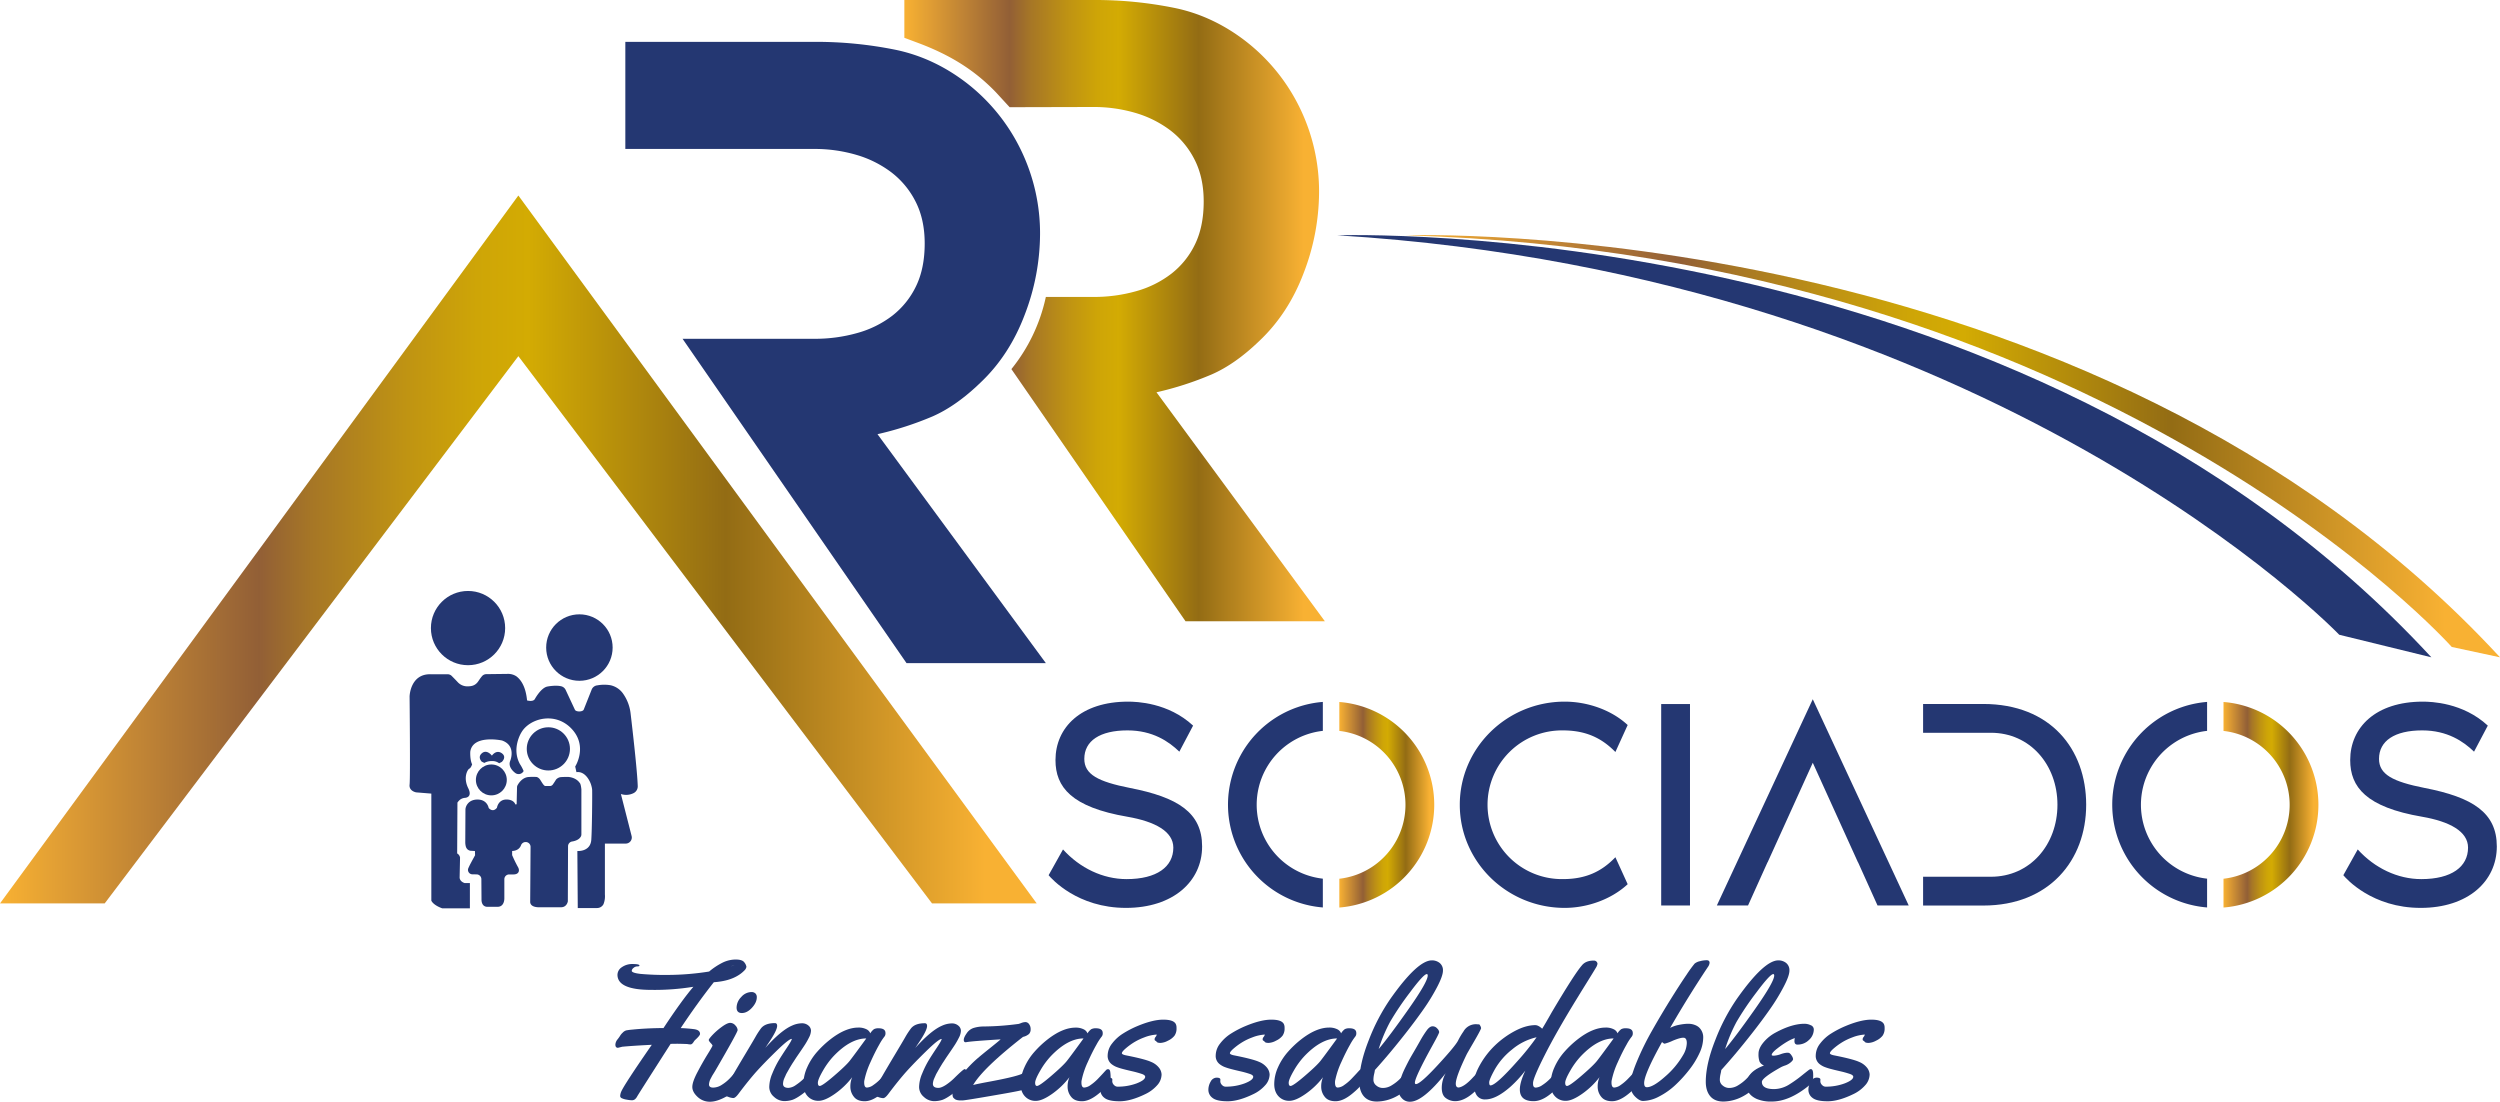 <svg id="Capa_1" data-name="Capa 1" xmlns="http://www.w3.org/2000/svg" xmlns:xlink="http://www.w3.org/1999/xlink" viewBox="0 0 1736.36 765.19"><defs><style>.cls-1{fill:#243772;}.cls-2{fill:url(#Degradado_sin_nombre_6);}.cls-3{fill:url(#Degradado_sin_nombre_6-2);}.cls-4{fill:url(#Degradado_sin_nombre_6-3);}.cls-5{fill:url(#Degradado_sin_nombre_6-4);}.cls-6{fill:url(#Degradado_sin_nombre_6-5);}.cls-7{fill:#243871;}</style><linearGradient id="Degradado_sin_nombre_6" x1="649.33" y1="238.68" x2="941.41" y2="238.68" gradientUnits="userSpaceOnUse"><stop offset="0" stop-color="#f8b133"/><stop offset="0.25" stop-color="#925f36"/><stop offset="0.3" stop-color="#a67626"/><stop offset="0.39" stop-color="#bf9313"/><stop offset="0.46" stop-color="#cea507"/><stop offset="0.51" stop-color="#d3ab03"/><stop offset="0.7" stop-color="#936c14"/><stop offset="0.95" stop-color="#f8b133"/></linearGradient><linearGradient id="Degradado_sin_nombre_6-2" x1="0" y1="381.62" x2="720.04" y2="381.62" xlink:href="#Degradado_sin_nombre_6"/><linearGradient id="Degradado_sin_nombre_6-3" x1="997.72" y1="332.84" x2="1757.59" y2="332.84" xlink:href="#Degradado_sin_nombre_6"/><linearGradient id="Degradado_sin_nombre_6-4" x1="951.45" y1="581.87" x2="1017.37" y2="581.87" xlink:href="#Degradado_sin_nombre_6"/><linearGradient id="Degradado_sin_nombre_6-5" x1="1565.55" y1="581.87" x2="1631.47" y2="581.87" xlink:href="#Degradado_sin_nombre_6"/></defs><path class="cls-1" d="M747.62,483.49H650.84L495.3,258.24h91.6a107.49,107.49,0,0,0,29.67-4,71,71,0,0,0,24.48-12.1,57.29,57.29,0,0,0,16.42-20.45q6-12.37,6-29.67,0-16.69-6.34-29.09a59,59,0,0,0-17-20.45,75,75,0,0,0-24.49-12.1,102.66,102.66,0,0,0-28.8-4H455.55V52H587.47a277.1,277.1,0,0,1,55.6,5.48Q669.84,63,692.9,80.81a130.9,130.9,0,0,1,37.44,46.37,132.38,132.38,0,0,1,13.25,58.47,157.43,157.43,0,0,1-10.65,55.88q-10.68,28.25-30.82,47.24Q685.4,304.91,669,312.11a224.49,224.49,0,0,1-38.31,12.38Z" transform="translate(-21.23 -22.93)"/><path class="cls-2" d="M941.41,454.43H844.63L723.69,279.29l.51-.64a119.37,119.37,0,0,0,23.15-48.28l.27-1.2h33.06a107.49,107.49,0,0,0,29.67-4A71,71,0,0,0,834.83,213a57.2,57.2,0,0,0,16.42-20.45q6-12.37,6-29.67,0-16.69-6.34-29.09a59.05,59.05,0,0,0-17-20.45,75.32,75.32,0,0,0-24.49-12.1,102.61,102.61,0,0,0-28.8-4l-58.16.15L713,87.1c-13.67-14.21-30.2-25.61-55.66-34.92l-8-3V22.93H781.26a277.07,277.07,0,0,1,55.59,5.48q26.79,5.48,49.83,23.33a130.88,130.88,0,0,1,37.45,46.38,132.45,132.45,0,0,1,13.25,58.47,157.49,157.49,0,0,1-10.66,55.88q-10.66,28.23-30.82,47.24Q879.18,275.85,862.77,283a224.17,224.17,0,0,1-38.31,12.39Z" transform="translate(-21.23 -22.93)"/><polygon class="cls-3" points="72.71 627.46 0 627.46 360.02 135.79 720.04 627.46 647.33 627.46 360.02 247.37 72.71 627.46"/><path class="cls-4" d="M997.72,186.36S1472,170,1757.59,479.47l-33.51-7.2S1481.81,200.35,997.72,186.36Z" transform="translate(-21.23 -22.93)"/><path class="cls-1" d="M950.05,186.36S1424.32,170,1709.93,479.47l-64-15.68S1406.58,214.35,950.05,186.36Z" transform="translate(-21.23 -22.93)"/><circle class="cls-1" cx="402.42" cy="449.76" r="23.08"/><circle class="cls-1" cx="325.07" cy="436.23" r="25.78"/><circle class="cls-1" cx="341.26" cy="541.69" r="10.73"/><circle class="cls-1" cx="380.86" cy="520.13" r="15"/><path class="cls-1" d="M362.88,547.76s-3.33-4.46-6.72-1.85c-3.62,2.8-.36,6-.36,6l1.81.9a10.2,10.2,0,0,1,5.17-1.28,7.77,7.77,0,0,1,5.13,1.52l1.85-.95s3.7-3.33,0-6C365.82,543.3,362.88,547.76,362.88,547.76Z" transform="translate(-21.23 -22.93)"/><path class="cls-1" d="M426.64,515.81l5.45-13.73a4.72,4.72,0,0,1,4-3.14,26.5,26.5,0,0,1,9.2-.08,14.44,14.44,0,0,1,8.91,6.14,29.78,29.78,0,0,1,5.05,13.81c1.29,10.93,4.62,39.89,4.92,50.11a5.23,5.23,0,0,1-2.7,4.77,11.44,11.44,0,0,1-9,.71l7.44,29.16a4.23,4.23,0,0,1-4.09,5.28l-14.46,0V644.2a14.77,14.77,0,0,1-1,6.76,5,5,0,0,1-4.58,2.64H422.51l-.28-39.6s9.11.71,9.68-7.83c.5-7.48.7-29.2.6-34.56a13.72,13.72,0,0,0-.52-2.82c-.79-3.36-4.36-10.42-10.4-9.56l-.86-3.92s9-14-2.49-26.2-29.25-7.22-34.9,2.56c0,0-7,11-1,21.94a28.86,28.86,0,0,1,2.57,4.84,3.9,3.9,0,0,1-5.7,1.42s-5.41-3.7-3.7-8.26c0,0,4.7-10.78-5.65-14.39,0,0-20.28-4.32-22,7.79,0,0-.33,5.51,1.28,8.79,0,0-.76,2.46-1.94,3s-4.47,6.08-.76,13.58c3.28,6.66-2.38,6.7-2.38,6.7a6.58,6.58,0,0,0-3.32,1.28,10.54,10.54,0,0,0-1.8,2l-.19,35.33a4,4,0,0,1,2,2.85l-.29,14s0,2.56,3.42,3.7h3.71l0,17.57H328.4s-5.88-1.9-7.59-5.32V574.12l-10.54-.86s-5.13-.85-4.56-5.41,0-61.25,0-61.25.36-15.67,14.6-15.38H332a4.1,4.1,0,0,1,3.13,1.35c1.71,1.74,2,2,4,4.13a9,9,0,0,0,7.09,2.92c2.82,0,5-.7,6.76-2.92.78-1,1.74-2.67,3.08-4.2a3.91,3.91,0,0,1,2.9-1.34l15.41-.19a10.49,10.49,0,0,1,5.47,1.67c3,2.24,6.49,6.81,7.46,16.76,0,0,3.89,1.19,5.32-.81,0,0,4.27-8,8.83-8.83,0,0,5.7-1.14,9.65-.16a4.65,4.65,0,0,1,3,2.5l6.49,13.9C421.56,517.49,425.9,517.41,426.64,515.81Z" transform="translate(-21.23 -22.93)"/><path class="cls-1" d="M351.1,614l-3.23-.19c-2.79-.66-3.32-2.85-3.49-5.55l.12-22.89c-.05-2.37,2.05-7.26,8.64-7.12s7.5,5.84,7.5,5.84,2.76,3.56,5.75-.14c0,0,.85-6.13,7.26-5.7,0,0,4.28,0,5.56,3.42l.85-.15.27-11.78a3.17,3.17,0,0,1,.39-1.48c.92-1.66,3.55-5.57,8-5.68a36.14,36.14,0,0,1,5.31,0,4.62,4.62,0,0,1,2.33,1.85c1,1.43,2.51,4.43,3.66,4.43h3.13a2.49,2.49,0,0,0,2-1c.44-.6,1.45-2.09,2.28-3.47a5.2,5.2,0,0,1,3.21-1.71c2.48-.18,5.05-.15,5.2-.14s5.34.21,8.05,4.2c0,0,.71.28,1.14,4.42v31.25a3.14,3.14,0,0,1-.28,1.35c-.53,1.09-2,2.95-6.09,3.62a3.36,3.36,0,0,0-2.9,3.27l-.14,38.28s-.57,4-4.55,4.13H395.59s-5.84.28-6.12-3.56l.26-38.38a3.34,3.34,0,0,0-3.34-3.36h-.15a3.44,3.44,0,0,0-3.17,2.32c-.63,1.67-2.31,3.74-6.14,3.9v2.85a86.35,86.35,0,0,0,4.08,8.36c1.33,2.28.72,5.08-3.18,5.08l-2.87,0a3.33,3.33,0,0,0-3.44,3.33V646.9s.19,5.89-4.75,5.85h-6.46c-4.94.37-4.65-5-4.65-5l-.1-14.19a3.33,3.33,0,0,0-3.28-3.33l-2.84-.05a3.07,3.07,0,0,1-3-4.08c1.12-2.59,2.14-4.37,4.75-9.16Z" transform="translate(-21.23 -22.93)"/><path class="cls-1" d="M856.15,610.81c0,24.36-20.2,42.69-52.89,42.69-33.73,0-51.63-20.2-53.72-22.7l10-17.9c11.66,12.91,27.69,20.61,44.14,20.61,21,0,32.48-8.54,32.48-21.86,0-11.25-12.7-18.12-31.85-21.45-38.94-6.66-50-20.61-50-39.35,0-22.7,17.7-40.6,50.39-40.6,5.83,0,27.9.62,45.19,16.65L840.33,545c-7.29-7.08-18.53-14.78-36-14.78-19.16,0-30,7.28-30,19.78,0,10.82,9.58,15.82,31.65,20.19C839.29,576.67,856.15,587.29,856.15,610.81Z" transform="translate(-21.23 -22.93)"/><path class="cls-1" d="M940,510.49v20.06a51.64,51.64,0,0,0,0,102.65v20a71.61,71.61,0,0,1,0-142.76Z" transform="translate(-21.23 -22.93)"/><path class="cls-1" d="M1143.19,618.31l8.53,18.74c-11.66,10.83-28.52,16.45-43.72,16.45-40.19,0-72.88-32.07-72.88-71.63s32.69-71.62,72.88-71.62c15.2,0,32.06,5.41,43.72,16.24l-8.53,18.74c-9.58-9.79-20.62-15-36.44-15a51.64,51.64,0,1,0,0,103.27C1122.57,633.51,1133.61,628.31,1143.19,618.31Z" transform="translate(-21.23 -22.93)"/><path class="cls-1" d="M1175,651.83V511.92h20V651.83Z" transform="translate(-21.23 -22.93)"/><path class="cls-1" d="M1346.92,651.83h-21.66l-13.53-30h-.07l-31.37-69.13-31.37,69.13h-.07l-13.53,30h-21.66l66.63-143.25Z" transform="translate(-21.23 -22.93)"/><path class="cls-1" d="M1470.17,581.87c0,38.73-25.82,70-71.42,70H1356.9v-20H1404c27.27,0,46.22-22.27,46.22-50s-19-50-46.22-50H1356.9v-20h41.85C1445.39,511.92,1470.17,543.15,1470.17,581.87Z" transform="translate(-21.23 -22.93)"/><path class="cls-1" d="M1554.15,510.49v20.06a51.64,51.64,0,0,0,0,102.65v20a71.61,71.61,0,0,1,0-142.76Z" transform="translate(-21.23 -22.93)"/><path class="cls-1" d="M1755.38,610.81c0,24.36-20.2,42.69-52.88,42.69-33.74,0-51.64-20.2-53.72-22.7l10-17.9c11.66,12.91,27.69,20.61,44.14,20.61,21,0,32.48-8.54,32.48-21.86,0-11.25-12.7-18.12-31.85-21.45-38.94-6.66-50-20.61-50-39.35,0-22.7,17.7-40.6,50.39-40.6,5.82,0,27.9.62,45.18,16.65L1739.56,545c-7.29-7.08-18.53-14.78-36-14.78-19.16,0-30,7.28-30,19.78,0,10.82,9.57,15.82,31.64,20.19C1738.52,576.67,1755.38,587.29,1755.38,610.81Z" transform="translate(-21.23 -22.93)"/><path class="cls-5" d="M1017.37,581.87a71.61,71.61,0,0,1-65.92,71.38v-20a51.64,51.64,0,0,0,0-102.65V510.49A71.62,71.62,0,0,1,1017.37,581.87Z" transform="translate(-21.23 -22.93)"/><path class="cls-6" d="M1631.47,581.87a71.61,71.61,0,0,1-65.92,71.38v-20a51.64,51.64,0,0,0,0-102.65V510.49A71.62,71.62,0,0,1,1631.47,581.87Z" transform="translate(-21.23 -22.93)"/><path class="cls-7" d="M450.43,750.67c-1.19,0-1.79-.74-1.79-2.23a6.21,6.21,0,0,1,1.5-3.63A23.86,23.86,0,0,0,452,742.2a9.32,9.32,0,0,1,1.68-2,5.78,5.78,0,0,1,2.43-1.6,41,41,0,0,1,4.29-.57q9.94-1,21.66-1.08,12.74-19.31,20.76-28.66a167.13,167.13,0,0,1-29.23,2.16q-23.51,0-23.5-10.51a6.4,6.4,0,0,1,3-5.22,12.53,12.53,0,0,1,7.64-2.23q4.62,0,4.62,1.08c0,.38-.48.57-1.43.57a4.08,4.08,0,0,0-2.68,1.05,2.87,2.87,0,0,0-1.24,2q0,1.47,6.24,2.17a189.7,189.7,0,0,0,19.27.7,185.58,185.58,0,0,0,28.25-2.36,47,47,0,0,1,9.46-6.24,20.8,20.8,0,0,1,9-2.1q4.59,0,6,2a6.78,6.78,0,0,1,1.43,3,4.41,4.41,0,0,1-1.49,2.68,21.16,21.16,0,0,1-4.27,3.37q-6.43,4-16.88,4.72-11.14,14.07-23,31.85c3.26.12,6.32.37,9.17.73s4.26,1.47,4.26,3.34q0,1.14-3.63,4.4a12.72,12.72,0,0,0-.95,1.33q-1,1.53-2,1.53a11.61,11.61,0,0,1-2.26-.25q-5-.2-7.45-.19l-4.14.06Q464.57,783,463.84,784.34a6.72,6.72,0,0,1-1.6,2.07,3.29,3.29,0,0,1-2.13.7,21.25,21.25,0,0,1-3.57-.42,12.07,12.07,0,0,1-3.44-1,1.76,1.76,0,0,1-1.14-1.53,9.23,9.23,0,0,1,.57-2.64q1.53-4.26,21.4-32.93-12.93.63-20.51,1.34Zm80.89-57.52a21.27,21.27,0,0,0-2.48,1Z" transform="translate(-21.23 -22.93)"/><path class="cls-7" d="M536.54,771.18a7,7,0,0,1-.38,2.74,23.93,23.93,0,0,1-9.94,10.29q-6.81,3.91-11.84,3.92a12.3,12.3,0,0,1-8.67-3.38q-3.63-3.37-3.63-6.88t3.51-10.19q3.5-6.69,7-12.36t3.51-6.15c0-.31-.44-.94-1.31-1.87s-1.3-1.63-1.3-2.07.88-1.62,2.64-3.51a46.44,46.44,0,0,1,6.43-5.6q3.8-2.77,5.8-2.77a4.74,4.74,0,0,1,3.6,1.78,5.15,5.15,0,0,1,1.59,3.25q0,1.47-15.16,27.58c-.13.25-.48.82-1,1.69s-1,1.59-1.34,2.16-.69,1.27-1.11,2.07a10.05,10.05,0,0,0-1.28,4.27c0,1.44,1,2.17,2.93,2.17a11.31,11.31,0,0,0,6.08-2,28.28,28.28,0,0,0,5.45-4.43q6-6.43,6.82-6.43Q536.54,765.45,536.54,771.18Zm10.32-55.6c0,2.42-1.13,4.85-3.37,7.29s-4.6,3.66-7,3.66-3.67-1.27-3.67-3.82a10.65,10.65,0,0,1,3.22-7.29,9.54,9.54,0,0,1,7.1-3.47,3.82,3.82,0,0,1,2.74.95A3.5,3.5,0,0,1,546.86,715.58Z" transform="translate(-21.23 -22.93)"/><path class="cls-7" d="M565.08,775.7q0,2.81,3.82,2.81a10.06,10.06,0,0,0,5.13-2A37.67,37.67,0,0,0,579.6,772q6.63-6.56,7.52-6.56,1.65,0,1.65,4.78c0,3.18-1,5.37-3,6.56q-9.1,8.21-14.08,10a18.13,18.13,0,0,1-6.17.89,10.53,10.53,0,0,1-6.69-2.93,8.89,8.89,0,0,1-3.31-7,24.8,24.8,0,0,1,2.16-9.33,66.05,66.05,0,0,1,4.43-9q2.26-3.72,5.57-8.66t3.5-6.15l-.12-.12q-2.1.18-10.42,8.28t-13.72,14.07q-5.41,6-12.93,16-2.1,2.75-3.44,2.74a10.85,10.85,0,0,1-3.6-.86,15.1,15.1,0,0,1-2.77-1.24,1.35,1.35,0,0,1-.51-1.15,5.43,5.43,0,0,1,.44-1.88,16.46,16.46,0,0,1,.86-1.84c.28-.49.74-1.25,1.37-2.27s1.9-3.17,3.79-6.46,4.79-8.21,8.7-14.75,6.24-10.48,7-11.84a53.8,53.8,0,0,1,3.95-6.12q2.87-3.63,9.68-3.63c1,0,1.53.64,1.53,1.91q0,3-5.54,11.28l-2.67,4q11-12.22,18.59-15.48a17.14,17.14,0,0,1,6.66-1.59,6.71,6.71,0,0,1,4.71,1.59,4.72,4.72,0,0,1,1.76,3.54,11,11,0,0,1-1.34,4.65,51.69,51.69,0,0,1-2.71,4.84q-1.37,2.13-3.6,5.38c-1.48,2.17-2.29,3.34-2.42,3.53l-1,1.53-1.17,1.82c-.26.38-.68,1-1.28,2s-1.07,1.75-1.43,2.38l-1.34,2.36c-.53.93-1,1.74-1.27,2.42s-.65,1.42-1,2.23A10.55,10.55,0,0,0,565.08,775.7Z" transform="translate(-21.23 -22.93)"/><path class="cls-7" d="M631.38,737.11q4.85,0,4.85,3.31a3.57,3.57,0,0,1-.83,2.61,38.92,38.92,0,0,0-3.54,5.51q-2.7,4.68-6,12A57.29,57.29,0,0,0,621.64,773a6.45,6.45,0,0,0-.19,1.79c0,2.33.63,3.5,1.91,3.5a8.36,8.36,0,0,0,4.52-1.81,32.79,32.79,0,0,0,4.65-3.89q2-2.07,4-4.24c1.3-1.44,2.07-2.26,2.33-2.48a1.74,1.74,0,0,1,1.14-.32c.81,0,1.3.62,1.47,1.85a28,28,0,0,1,.25,3.82,6.69,6.69,0,0,1-.38,2.74q-1.85,3.63-8.12,8.73t-11.4,5.09c-3.42,0-5.93-1-7.55-3.12a11,11,0,0,1-2.42-6.91,16.25,16.25,0,0,1,1.27-6.66A54.64,54.64,0,0,1,601,782.71q-6.86,4.78-11.18,4.78a9.83,9.83,0,0,1-7.07-2.61q-3.5-3.25-3.5-9a28.47,28.47,0,0,1,2.58-11.59,42,42,0,0,1,6.78-10.64,69,69,0,0,1,9.24-8.76q10.57-8.26,19.49-8.27a12,12,0,0,1,5.6,1.14,5.22,5.22,0,0,1,2.74,2.87,9.63,9.63,0,0,1,2.58-2.9A6.51,6.51,0,0,1,631.38,737.11Zm-8.47,7.06q-10.89,0-22.55,12.11a53.78,53.78,0,0,0-7.61,10.38q-3.46,6-3.47,8.28c0,1.49.43,2.23,1.28,2.23q1.79,0,9.93-7t10.83-10.35Q614.24,756.09,622.91,744.17Z" transform="translate(-21.23 -22.93)"/><path class="cls-7" d="M669.16,775.7q0,2.81,3.82,2.81c1.36,0,3.06-.68,5.13-2a38.74,38.74,0,0,0,5.57-4.46q6.63-6.56,7.52-6.56,1.65,0,1.65,4.78t-3,6.56q-9.12,8.21-14.08,10a18.23,18.23,0,0,1-6.18.89,10.56,10.56,0,0,1-6.69-2.93,8.93,8.93,0,0,1-3.31-7,24.64,24.64,0,0,1,2.17-9.33,66.05,66.05,0,0,1,4.43-9q2.25-3.72,5.57-8.66t3.5-6.15l-.13-.12q-2.1.18-10.41,8.28T651,766.91q-5.41,6-12.93,16c-1.4,1.83-2.54,2.74-3.44,2.74a10.86,10.86,0,0,1-3.59-.86,15.33,15.33,0,0,1-2.78-1.24,1.35,1.35,0,0,1-.51-1.15,5.25,5.25,0,0,1,.45-1.88,14.85,14.85,0,0,1,.86-1.84c.28-.49.73-1.25,1.37-2.27s1.9-3.17,3.79-6.46,4.79-8.21,8.7-14.75,6.24-10.48,7-11.84a52.44,52.44,0,0,1,4-6.12q2.86-3.63,9.68-3.63c1,0,1.53.64,1.53,1.91q0,3-5.54,11.28l-2.68,4q11-12.22,18.6-15.48a17.07,17.07,0,0,1,6.66-1.59,6.75,6.75,0,0,1,4.71,1.59,4.7,4.7,0,0,1,1.75,3.54,10.93,10.93,0,0,1-1.33,4.65,54.06,54.06,0,0,1-2.71,4.84q-1.37,2.13-3.6,5.38l-2.42,3.53-1,1.53c-.53.83-.92,1.44-1.18,1.82s-.68,1-1.27,2-1.07,1.75-1.43,2.38-.81,1.43-1.34,2.36-1,1.74-1.28,2.42-.64,1.42-1,2.23A10.33,10.33,0,0,0,669.16,775.7Z" transform="translate(-21.23 -22.93)"/><path class="cls-7" d="M716.23,744.81q-20.72,1.28-24.14,2h-.19c-.85,0-1.28-.56-1.28-1.66s.66-2.61,2-4.52a9.12,9.12,0,0,1,4.9-3.76,23.8,23.8,0,0,1,6.5-1,192.57,192.57,0,0,0,24.71-1.79,17.46,17.46,0,0,0,1.82-.64,8.61,8.61,0,0,1,3-.63,3.13,3.13,0,0,1,2.39,1.4,5.56,5.56,0,0,1,1.11,3.57,4.47,4.47,0,0,1-1.15,3.31,9.57,9.57,0,0,1-4.14,2q-27.88,21.79-34.65,33.44,2.1-.63,10.7-2.23,22.43-4.14,24.53-6.37a2,2,0,0,1,1.43-.63,3.34,3.34,0,0,1,1.75.6q1,.6,1,5.51a7,7,0,0,1-1.31,3.47,7.17,7.17,0,0,1-3,2.84q-1.7.76-18.44,3.63-22.3,3.89-24.17,3.88c-1.26,0-2,0-2.39-.06l-.89-.13a3.65,3.65,0,0,1-.74-.19l-.54-.19a1.7,1.7,0,0,1-.44-.25l-.35-.26c-.07,0-.33-.29-.8-.73s-.7-1.56-.7-3.35a10.74,10.74,0,0,1,.25-3.18,60.13,60.13,0,0,1,7.87-11.44,87.54,87.54,0,0,1,8.57-8.82q3.75-3.24,9.36-7.7C712.45,748,715,745.92,716.23,744.81Z" transform="translate(-21.23 -22.93)"/><path class="cls-7" d="M782.28,737.11c3.22,0,4.84,1.1,4.84,3.31a3.57,3.57,0,0,1-.83,2.61,38.92,38.92,0,0,0-3.54,5.51q-2.7,4.68-6,12A56.86,56.86,0,0,0,772.53,773a6.45,6.45,0,0,0-.19,1.79c0,2.33.64,3.5,1.91,3.5a8.36,8.36,0,0,0,4.52-1.81,32.79,32.79,0,0,0,4.65-3.89q2-2.07,4-4.24c1.29-1.44,2.07-2.26,2.32-2.48a1.79,1.79,0,0,1,1.15-.32c.8,0,1.29.62,1.46,1.85a28,28,0,0,1,.26,3.82,6.65,6.65,0,0,1-.39,2.74q-1.85,3.63-8.12,8.73t-11.4,5.09c-3.42,0-5.93-1-7.55-3.12a11,11,0,0,1-2.42-6.91,16.25,16.25,0,0,1,1.28-6.66,54.68,54.68,0,0,1-12.14,11.66q-6.84,4.78-11.17,4.78a9.85,9.85,0,0,1-7.08-2.61q-3.5-3.25-3.5-9a28.47,28.47,0,0,1,2.58-11.59,41.75,41.75,0,0,1,6.79-10.64,68.33,68.33,0,0,1,9.23-8.76q10.57-8.26,19.49-8.27a12,12,0,0,1,5.6,1.14,5.22,5.22,0,0,1,2.74,2.87,9.63,9.63,0,0,1,2.58-2.9A6.55,6.55,0,0,1,782.28,737.11Zm-8.48,7.06q-10.87,0-22.54,12.11a53.37,53.37,0,0,0-7.61,10.38c-2.32,4-3.47,6.79-3.47,8.28s.42,2.23,1.27,2.23q1.78,0,9.93-7t10.83-10.35Q765.15,756.09,773.8,744.17Z" transform="translate(-21.23 -22.93)"/><path class="cls-7" d="M793.81,772.77l-.07,1a3.67,3.67,0,0,0,1.21,2.74,3.41,3.41,0,0,0,2.23,1.15,37.34,37.34,0,0,0,13.54-2.29q5.89-2.29,5.89-4.59c0-.72-.71-1.35-2.13-1.88a67.86,67.86,0,0,0-7.2-2q-5.07-1.17-7.36-1.84a34.38,34.38,0,0,1-3.63-1.24,14.29,14.29,0,0,1-2.74-1.59,7.2,7.2,0,0,1-3-6.28,13.71,13.71,0,0,1,3.09-8.28,28.65,28.65,0,0,1,7.74-7,67.71,67.71,0,0,1,10-5.16q10.58-4.39,17.77-4.39t8.72,3.06a5.58,5.58,0,0,1,.51,2.42V737a8.61,8.61,0,0,1-1.43,5.29,12.48,12.48,0,0,1-4.52,3.44,12,12,0,0,1-4.91,1.53,6.11,6.11,0,0,1-2.29-.26,2.47,2.47,0,0,1-.8-.67,1.8,1.8,0,0,0-.79-.6q-.48-.19-.48-1a2.49,2.49,0,0,1,.64-1.56,4.84,4.84,0,0,0,.89-1.69,28.31,28.31,0,0,0-8.79,2,40.35,40.35,0,0,0-7.87,3.91,45.25,45.25,0,0,0-5.44,4.14c-1.45,1.32-2.17,2.29-2.17,2.9s1,1.12,2.93,1.5q13.18,2.61,17.32,4.52a13.44,13.44,0,0,1,5.74,4.33,8.24,8.24,0,0,1,1.59,4.4,11.39,11.39,0,0,1-3.25,7.7,25.32,25.32,0,0,1-8,5.93q-10.26,5-17.87,5t-10.51-2.32a6.91,6.91,0,0,1-2.9-5.51,11.21,11.21,0,0,1,1.63-5.9,4.78,4.78,0,0,1,4.17-2.7C793,771.44,793.81,771.88,793.81,772.77Z" transform="translate(-21.23 -22.93)"/><path class="cls-7" d="M868.84,772.77l-.06,1a3.66,3.66,0,0,0,1.2,2.74,3.41,3.41,0,0,0,2.23,1.15,37.34,37.34,0,0,0,13.54-2.29q5.89-2.29,5.89-4.59c0-.72-.71-1.35-2.13-1.88a66.47,66.47,0,0,0-7.2-2q-5.07-1.17-7.36-1.84a34.38,34.38,0,0,1-3.63-1.24,13.93,13.93,0,0,1-2.73-1.59,7.18,7.18,0,0,1-3-6.28,13.71,13.71,0,0,1,3.09-8.28,28.65,28.65,0,0,1,7.74-7,67.71,67.71,0,0,1,10-5.16q10.58-4.39,17.77-4.39t8.73,3.06a5.58,5.58,0,0,1,.51,2.42V737a8.61,8.61,0,0,1-1.44,5.29,12.4,12.4,0,0,1-4.52,3.44,12,12,0,0,1-4.9,1.53,6.14,6.14,0,0,1-2.3-.26,2.34,2.34,0,0,1-.79-.67,1.89,1.89,0,0,0-.8-.6q-.48-.19-.48-1a2.49,2.49,0,0,1,.64-1.56,4.84,4.84,0,0,0,.89-1.69,28.31,28.31,0,0,0-8.79,2,40,40,0,0,0-7.86,3.91,45.44,45.44,0,0,0-5.45,4.14c-1.45,1.32-2.17,2.29-2.17,2.9s1,1.12,2.93,1.5q13.18,2.61,17.33,4.52a13.4,13.4,0,0,1,5.73,4.33,8.24,8.24,0,0,1,1.59,4.4,11.39,11.39,0,0,1-3.25,7.7,25.32,25.32,0,0,1-8,5.93q-10.26,5-17.87,5t-10.51-2.32A6.89,6.89,0,0,1,860.5,780a11.29,11.29,0,0,1,1.62-5.9,4.78,4.78,0,0,1,4.17-2.7C868,771.44,868.84,771.88,868.84,772.77Z" transform="translate(-21.23 -22.93)"/><path class="cls-7" d="M958.39,737.11q4.85,0,4.85,3.31a3.57,3.57,0,0,1-.83,2.61,38.92,38.92,0,0,0-3.54,5.51q-2.7,4.68-6,12A57.29,57.29,0,0,0,948.65,773a6.45,6.45,0,0,0-.19,1.79c0,2.33.63,3.5,1.91,3.5a8.36,8.36,0,0,0,4.52-1.81,32.79,32.79,0,0,0,4.65-3.89q2-2.07,4-4.24c1.3-1.44,2.07-2.26,2.33-2.48a1.74,1.74,0,0,1,1.14-.32c.81,0,1.3.62,1.47,1.85a28,28,0,0,1,.25,3.82,6.69,6.69,0,0,1-.38,2.74q-1.85,3.63-8.12,8.73t-11.4,5.09c-3.42,0-5.93-1-7.55-3.12a11,11,0,0,1-2.42-6.91,16.25,16.25,0,0,1,1.27-6.66A54.64,54.64,0,0,1,928,782.71q-6.86,4.78-11.18,4.78a9.83,9.83,0,0,1-7.07-2.61q-3.5-3.25-3.5-9a28.47,28.47,0,0,1,2.58-11.59,42,42,0,0,1,6.78-10.64,69,69,0,0,1,9.24-8.76q10.57-8.26,19.49-8.27a12,12,0,0,1,5.6,1.14,5.22,5.22,0,0,1,2.74,2.87,9.63,9.63,0,0,1,2.58-2.9A6.51,6.51,0,0,1,958.39,737.11Zm-8.47,7.06q-10.89,0-22.55,12.11a53.78,53.78,0,0,0-7.61,10.38q-3.46,6-3.47,8.28c0,1.49.43,2.23,1.28,2.23q1.78,0,9.93-7t10.83-10.35Q941.25,756.09,949.92,744.17Z" transform="translate(-21.23 -22.93)"/><path class="cls-7" d="M1021.1,691.72a6.41,6.41,0,0,1,2.32,5.38q0,3.57-3.95,11.18a138,138,0,0,1-9.48,15.54q-5.55,7.93-12.55,16.85-11.09,14.15-21.28,25.42a23.72,23.72,0,0,1-.54,2.83,18.4,18.4,0,0,0-.48,4.17,4.94,4.94,0,0,0,2,3.79,7,7,0,0,0,4.81,1.69,11.73,11.73,0,0,0,6.14-2,29.71,29.71,0,0,0,5.7-4.52q6.38-6.56,7.9-6.56t1.53,4.65v1.27a5.94,5.94,0,0,1-.89,3.63,35.26,35.26,0,0,1-12,9.78A29.23,29.23,0,0,1,977.56,788q-6,0-9.1-3.66t-3.12-10q0-12.42,6.65-29.2a136.71,136.71,0,0,1,15-28.57q18.79-26.62,28.73-26.62A8.49,8.49,0,0,1,1021.1,691.72Zm-8.25,8.76q0-1-.63-1-2.24,0-11.73,12.74a202.25,202.25,0,0,0-13.72,20.32,109.15,109.15,0,0,0-8,19q7.53-8.93,20.8-27.81T1012.85,700.48Z" transform="translate(-21.23 -22.93)"/><path class="cls-7" d="M1050.5,765.51c.8,0,1.29.62,1.46,1.85a28,28,0,0,1,.26,3.82,6.65,6.65,0,0,1-.39,2.74q-1.85,3.57-8.08,8.7t-11.85,5.12a10.79,10.79,0,0,1-6.37-2.07c-2-1.38-2.93-3.79-2.93-7.23a20.74,20.74,0,0,1,2.74-10.13q-15.79,19.82-24.78,19.82a7.26,7.26,0,0,1-5.77-2.55,8,8,0,0,1-2.19-5.26,21.9,21.9,0,0,1,.76-5.6,52.16,52.16,0,0,1,1.63-5.2q.85-2.28,2.54-5.66t2.52-4.91q.83-1.53,2.64-4.62c1.21-2.05,2.81-4.83,4.78-8.31a70.18,70.18,0,0,1,4.91-7.74q1.93-2.5,3.79-2.54a4.16,4.16,0,0,1,3.24,1.49,4.24,4.24,0,0,1,1.4,2.49q0,.94-4.26,8.59-12.62,22.82-12.61,26.57c0,.63.23,1,.7,1q3,0,15.22-13.25t14.08-17a49.48,49.48,0,0,1,3.72-6.27,9.84,9.84,0,0,1,9.78-5,6,6,0,0,1,1.08.07c.26,0,.55.4.89,1.08a3.93,3.93,0,0,1,.51,1.59q-.57,1.79-5.06,9.49t-5,8.73q-7.52,15.54-7.52,20.25c0,1.79.68,2.68,2,2.68q3.69-.51,8.92-5.93,1.9-2,3.79-4c1.25-1.36,2-2.15,2.32-2.39A1.74,1.74,0,0,1,1050.5,765.51Z" transform="translate(-21.23 -22.93)"/><path class="cls-7" d="M1130.05,690.8a2.3,2.3,0,0,1,.7,1.56,7.59,7.59,0,0,1-1.24,2.93q-1.24,2.13-5.7,9.3t-6.94,11.24q-14.46,23.5-22.68,39.75T1086,775.19v.51c0,1.75.64,2.62,1.92,2.62a8.89,8.89,0,0,0,4.61-1.79,29.93,29.93,0,0,0,4.75-3.82c1.36-1.36,2.72-2.77,4.11-4.24s2.21-2.32,2.51-2.57a1.69,1.69,0,0,1,1.15-.39c.72,0,1.19.46,1.4,1.37a17.9,17.9,0,0,1,.32,3.82,8.7,8.7,0,0,1-.38,3.22c-1.24,2.38-3.94,5.28-8.13,8.7s-8.14,5.12-11.87,5.12q-9.55,0-9.56-8.09,0-5,3.82-13.18a81,81,0,0,1-10.51,11.4q-9.93,8.67-17.26,8.66a6.77,6.77,0,0,1-6-2.86q-1.93-2.86-1.94-8.25t4.2-12.9A58.16,58.16,0,0,1,1059.57,749a62,62,0,0,1,13.92-10.06q7.63-4,14.08-4c1.36,0,3,.82,4.77,2.48q1.86-2.93,6.82-11.72,15.6-26.31,20.63-32.1c1.79-2.34,4.57-3.5,8.35-3.5A2.46,2.46,0,0,1,1130.05,690.8Zm-41.59,52.55a40.46,40.46,0,0,0-17.07,8.53,48.39,48.39,0,0,0-11.85,13.6q-3.94,7.11-4,9.2c0,1.41.3,2.11.89,2.11q3.82,0,18.92-17.07A174.57,174.57,0,0,0,1088.46,743.35Z" transform="translate(-21.23 -22.93)"/><path class="cls-7" d="M1150.43,737.11q4.85,0,4.84,3.31a3.57,3.57,0,0,1-.82,2.61,37.06,37.06,0,0,0-3.54,5.51q-2.72,4.68-6,12a57.29,57.29,0,0,0-4.23,12.45,6.45,6.45,0,0,0-.19,1.79c0,2.33.63,3.5,1.91,3.5a8.36,8.36,0,0,0,4.52-1.81,32.79,32.79,0,0,0,4.65-3.89c1.36-1.38,2.68-2.79,4-4.24s2.07-2.26,2.33-2.48a1.74,1.74,0,0,1,1.14-.32c.81,0,1.3.62,1.47,1.85a28,28,0,0,1,.25,3.82,6.87,6.87,0,0,1-.38,2.74q-1.84,3.63-8.12,8.73t-11.4,5.09q-5.13,0-7.55-3.12a11,11,0,0,1-2.42-6.91,16.25,16.25,0,0,1,1.27-6.66A54.64,54.64,0,0,1,1120,782.71q-6.86,4.78-11.18,4.78a9.81,9.81,0,0,1-7.07-2.61q-3.51-3.25-3.5-9a28.47,28.47,0,0,1,2.58-11.59,42,42,0,0,1,6.78-10.64,68.41,68.41,0,0,1,9.24-8.76q10.56-8.26,19.49-8.27a12,12,0,0,1,5.6,1.14,5.22,5.22,0,0,1,2.74,2.87,9.63,9.63,0,0,1,2.58-2.9A6.51,6.51,0,0,1,1150.43,737.11Zm-8.47,7.06q-10.89,0-22.55,12.11a53.78,53.78,0,0,0-7.61,10.38q-3.46,6-3.47,8.28c0,1.49.42,2.23,1.27,2.23q1.79,0,9.94-7t10.83-10.35Q1133.3,756.09,1142,744.17Z" transform="translate(-21.23 -22.93)"/><path class="cls-7" d="M1207.38,694.62q-13.44,20.19-26.18,42.23a23.23,23.23,0,0,1,6.59-2.2A34.37,34.37,0,0,1,1193,734c1,0,1.86,0,2.58.1a11.73,11.73,0,0,1,2.77.7,8.76,8.76,0,0,1,2.9,1.69,9.39,9.39,0,0,1,2.93,7.39,25.63,25.63,0,0,1-2.58,10.47,57.62,57.62,0,0,1-7,11.44,90.76,90.76,0,0,1-9.68,10.67,49.69,49.69,0,0,1-11.31,8,24.79,24.79,0,0,1-11.27,3.13c-1.61,0-3.47-1-5.57-3.13a11,11,0,0,1-3.16-8.21q0-5.1,4.4-15.8a192.54,192.54,0,0,1,10.67-21.75q6.27-11.06,12.8-21.56t11.12-17.2a87.47,87.47,0,0,1,5.6-7.71,8.36,8.36,0,0,1,3.73-1.71,17.81,17.81,0,0,1,4.68-.67c1.31,0,2,.62,2,1.81A5.92,5.92,0,0,1,1207.38,694.62Zm-17.2,61.15a17.19,17.19,0,0,0,2.61-8.35c0-2.5-.79-3.76-2.39-3.76s-4,.7-7.32,2.07a31.18,31.18,0,0,1-5.64,2.08c-.47,0-1.08-.39-1.85-1.15q-12.42,22.35-12.42,28.53c0,1.92.62,2.87,1.85,2.87q4.39,0,12.67-7.36A58.05,58.05,0,0,0,1190.18,755.77Z" transform="translate(-21.23 -22.93)"/><path class="cls-7" d="M1261.74,691.72a6.41,6.41,0,0,1,2.32,5.38q0,3.57-4,11.18a136.65,136.65,0,0,1-9.49,15.54q-5.53,7.93-12.54,16.85-11.08,14.15-21.28,25.42a23.72,23.72,0,0,1-.54,2.83,18.4,18.4,0,0,0-.48,4.17,4.94,4.94,0,0,0,2,3.79,7,7,0,0,0,4.8,1.69,11.79,11.79,0,0,0,6.15-2,29.71,29.71,0,0,0,5.7-4.52q6.38-6.56,7.9-6.56t1.53,4.65v1.27a5.94,5.94,0,0,1-.89,3.63,35.26,35.26,0,0,1-12,9.78A29.27,29.27,0,0,1,1218.2,788q-6,0-9.1-3.66t-3.13-10q0-12.42,6.66-29.2a136.71,136.71,0,0,1,15-28.57q18.8-26.62,28.73-26.62A8.51,8.51,0,0,1,1261.74,691.72Zm-8.25,8.76c0-.64-.21-1-.64-1q-2.22,0-11.72,12.74a202.25,202.25,0,0,0-13.72,20.32,109.15,109.15,0,0,0-8,19q7.52-8.93,20.8-27.81T1253.49,700.48Z" transform="translate(-21.23 -22.93)"/><path class="cls-7" d="M1281,737.87a9.86,9.86,0,0,1-3.41,7.39,11,11,0,0,1-7.74,3.18,2.09,2.09,0,0,1-1.85-.67,3.15,3.15,0,0,1-.44-1.75,8.62,8.62,0,0,1,.25-2.1,29.39,29.39,0,0,0-5.09,2.36,62.36,62.36,0,0,0-6.88,4.71q-4.08,3.12-4.08,4.65,0,.51,1.5.51a16.42,16.42,0,0,0,4.62-1,16.45,16.45,0,0,1,4.36-1.05,6,6,0,0,1,1.62.13,5.43,5.43,0,0,1,1.79,1.94,5,5,0,0,1,.95,2.36c0,.57-.55,1.32-1.65,2.26a11.94,11.94,0,0,1-3.76,2.13,21.12,21.12,0,0,0-2.8,1.12q-13.45,7.5-13.45,10.31,0,5,8.48,5a20.38,20.38,0,0,0,10.89-3.44,86.11,86.11,0,0,0,8.37-6q3.74-3,4.72-3.73a3,3,0,0,1,1.49-.7c1.11,0,1.66,1.23,1.66,3.69a17.14,17.14,0,0,1-.44,4.88,8.24,8.24,0,0,1-2.55,2.89Q1263.94,788,1251.77,788a25.18,25.18,0,0,1-10.38-1.79q-7.14-3.24-7.13-9.93,0-8.79,12.16-13.31a5.67,5.67,0,0,1-3.12-2.77,15.23,15.23,0,0,1-.7-5.42c0-2.48,1.16-5.12,3.47-7.9a28,28,0,0,1,8.5-6.84q11.22-6.06,20-6.06a10,10,0,0,1,4.27,1A3.17,3.17,0,0,1,1281,737.87Z" transform="translate(-21.23 -22.93)"/><path class="cls-7" d="M1285.59,772.77l-.06,1a3.63,3.63,0,0,0,1.21,2.74,3.41,3.41,0,0,0,2.23,1.15,37.32,37.32,0,0,0,13.53-2.29q5.89-2.29,5.9-4.59c0-.72-.72-1.35-2.14-1.88a66.47,66.47,0,0,0-7.2-2q-5.05-1.17-7.35-1.84a34.38,34.38,0,0,1-3.63-1.24,14,14,0,0,1-2.74-1.59,7.18,7.18,0,0,1-3-6.28,13.71,13.71,0,0,1,3.09-8.28,28.65,28.65,0,0,1,7.74-7,67.71,67.71,0,0,1,10-5.16q10.57-4.39,17.77-4.39c4.72,0,7.62,1,8.73,3.06a5.58,5.58,0,0,1,.51,2.42V737a8.68,8.68,0,0,1-1.43,5.29,12.53,12.53,0,0,1-4.53,3.44,12,12,0,0,1-4.9,1.53A6.11,6.11,0,0,1,1317,747a2.37,2.37,0,0,1-.8-.67,1.83,1.83,0,0,0-.8-.6c-.31-.13-.47-.45-.47-1a2.53,2.53,0,0,1,.63-1.56,4.7,4.7,0,0,0,.9-1.69,28.31,28.31,0,0,0-8.8,2,40.25,40.25,0,0,0-7.86,3.91,45.44,45.44,0,0,0-5.45,4.14c-1.44,1.32-2.16,2.29-2.16,2.9s1,1.12,2.93,1.5q13.18,2.61,17.32,4.52a13.5,13.5,0,0,1,5.74,4.33,8.32,8.32,0,0,1,1.59,4.4,11.44,11.44,0,0,1-3.25,7.7,25.36,25.36,0,0,1-8,5.93q-10.26,5-17.86,5t-10.51-2.32a6.88,6.88,0,0,1-2.9-5.51,11.29,11.29,0,0,1,1.62-5.9,4.8,4.8,0,0,1,4.17-2.7C1284.74,771.44,1285.59,771.88,1285.59,772.77Z" transform="translate(-21.23 -22.93)"/></svg>